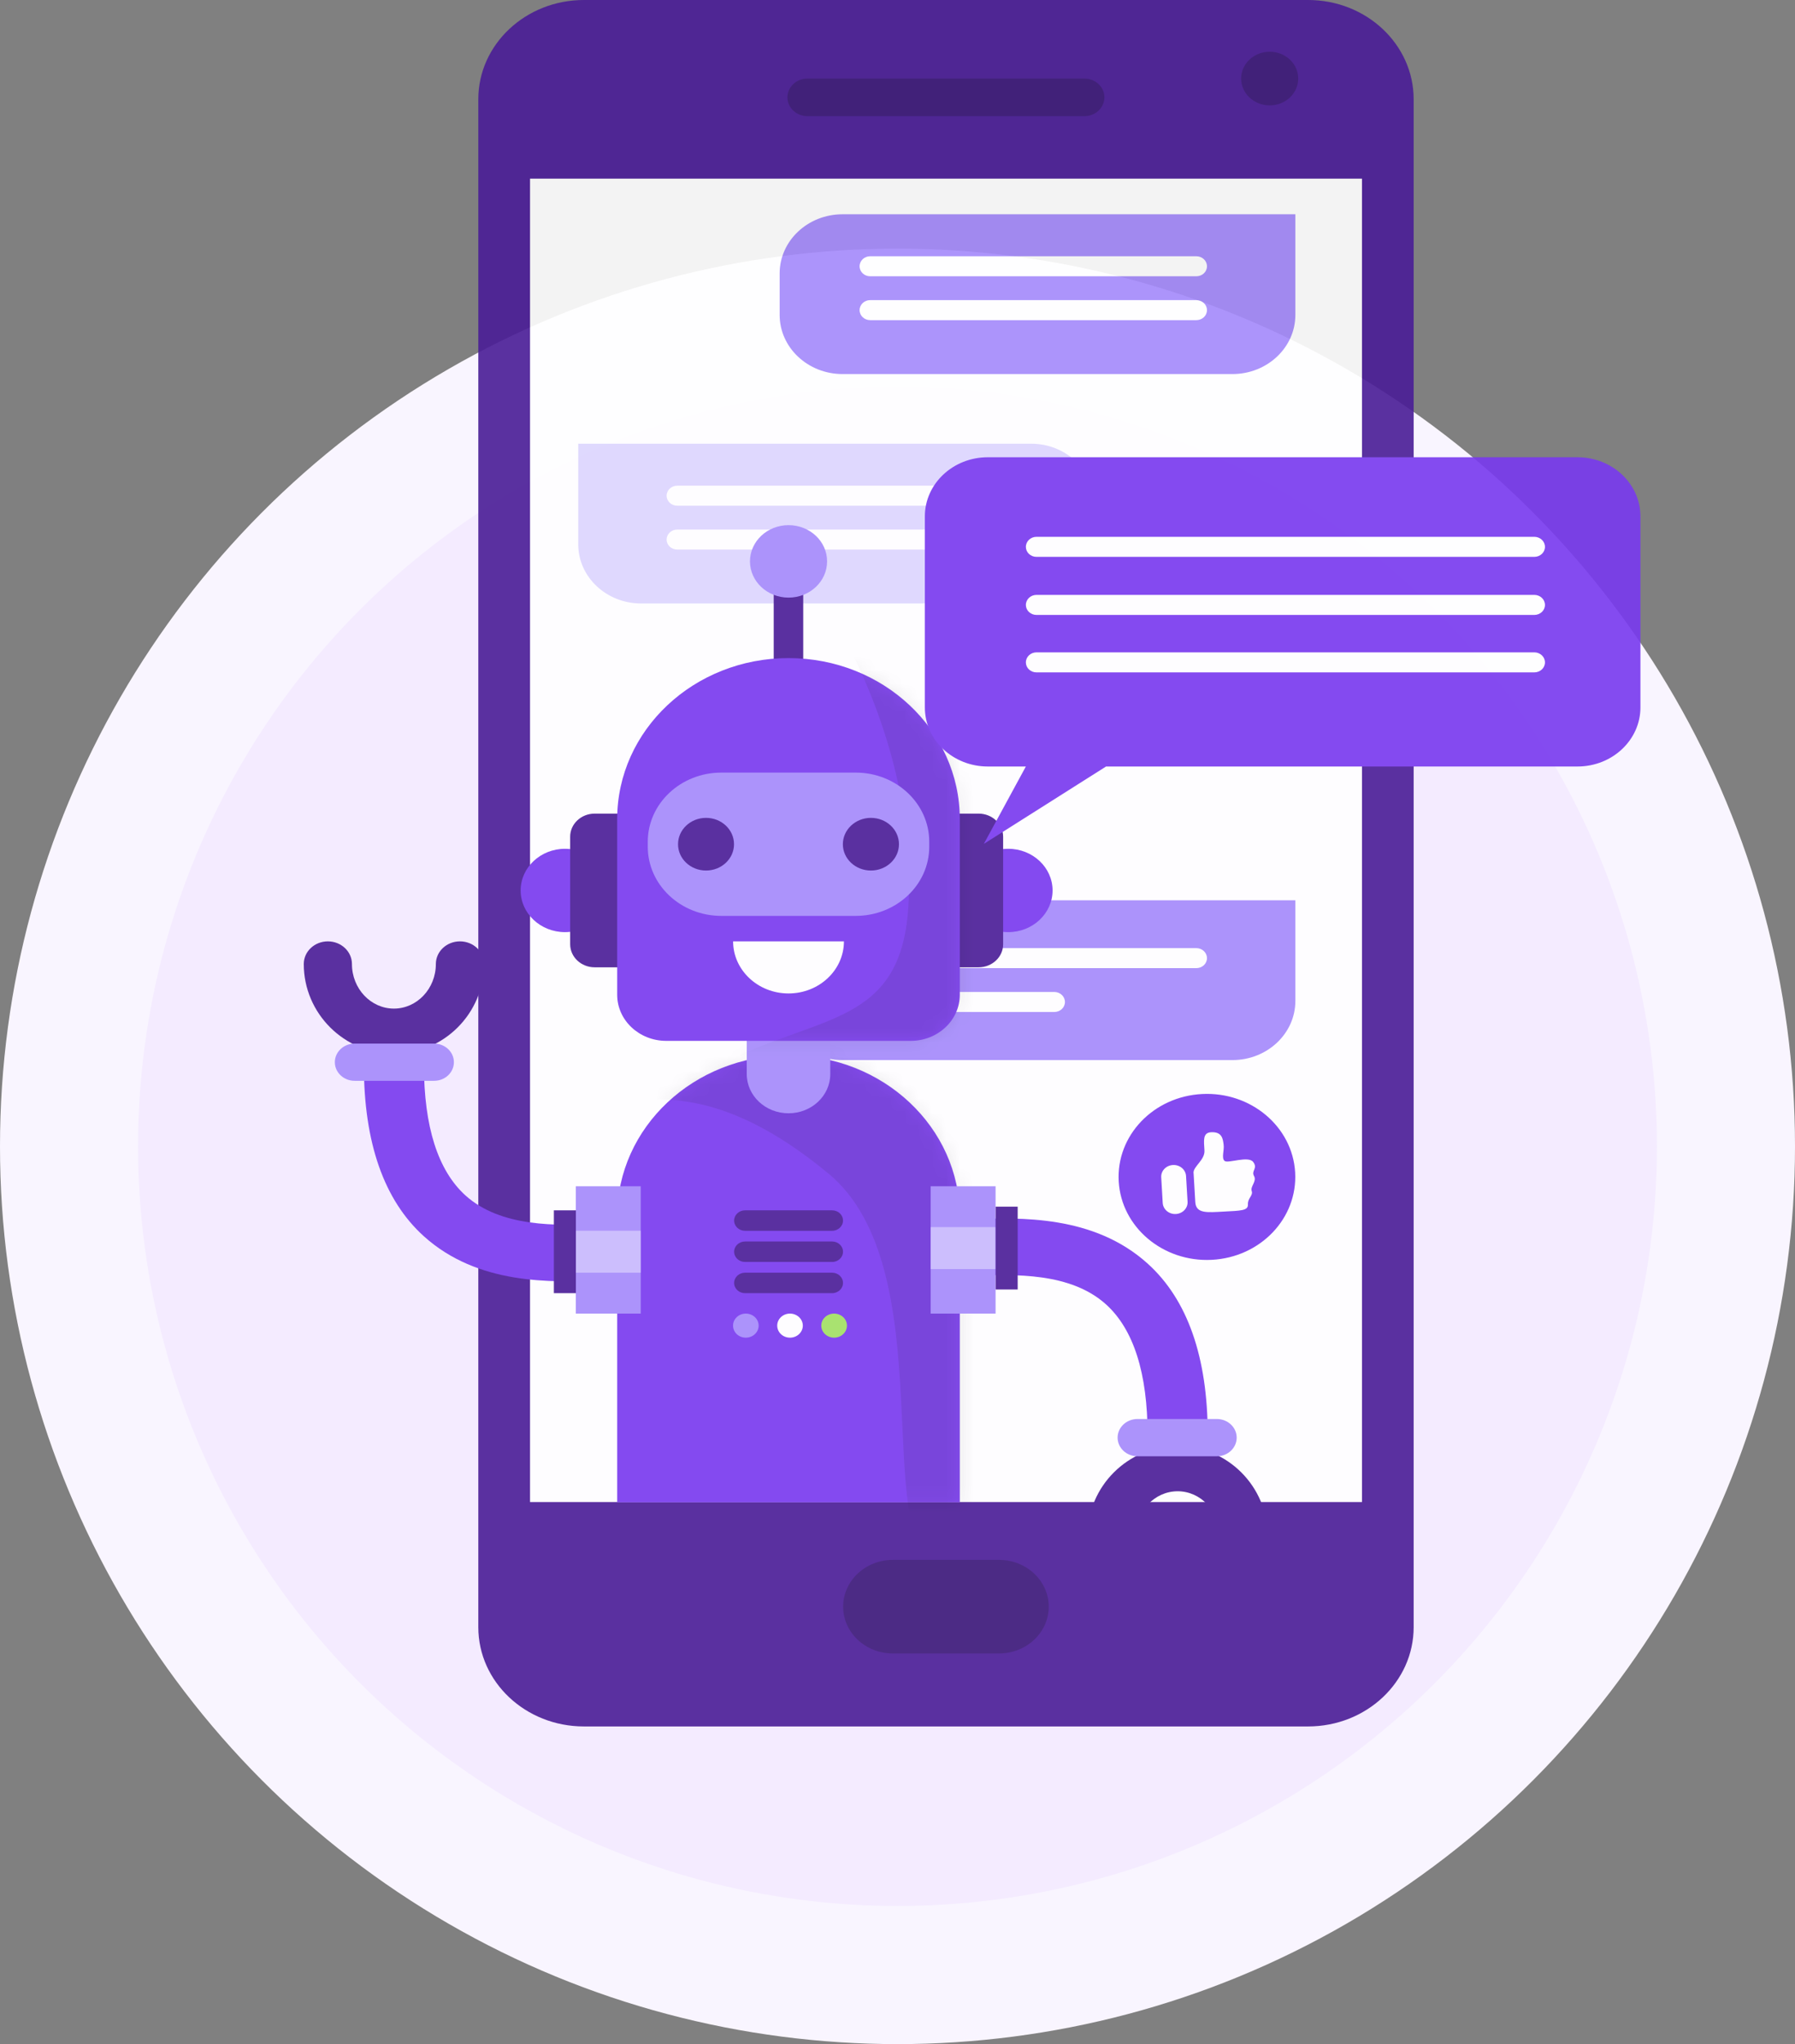 <svg width="130" height="148" viewBox="0 0 130 148" fill="none" xmlns="http://www.w3.org/2000/svg">
<rect x="0" y="0" width="130" height="148" fill="#808080" stroke="none"/>
<circle cx="65" cy="83" r="60" fill="#F4EBFF" stroke="#F9F5FF" stroke-width="10"/>
<g opacity="0.9">
<path d="M102.382 117.814C102.382 121.781 98.957 125 94.734 125H42.289C38.062 125 34.641 121.781 34.641 117.814V7.186C34.641 3.219 38.066 0 42.289 0H94.734C98.961 0 102.382 3.219 102.382 7.186V117.814Z" fill="#491C96"/>
<path d="M98.639 12.935H38.387V108.753H98.639V12.935Z" fill="white"/>
<path opacity="0.2" d="M94.023 5.688C94.023 6.763 93.098 7.631 91.955 7.631C90.811 7.631 89.887 6.763 89.887 5.688C89.887 4.614 90.811 3.745 91.955 3.745C93.098 3.745 94.023 4.614 94.023 5.688Z" fill="black"/>
<path opacity="0.2" d="M79.986 7.05C79.986 7.799 79.339 8.411 78.537 8.411H58.476C57.679 8.411 57.027 7.803 57.027 7.05C57.027 6.296 57.679 5.688 58.476 5.688H78.537C79.335 5.688 79.986 6.296 79.986 7.05Z" fill="black"/>
<path opacity="0.2" d="M75.954 116.328C75.954 118.199 74.341 119.718 72.346 119.718H64.67C62.68 119.718 61.062 118.203 61.062 116.328C61.062 114.458 62.675 112.938 64.67 112.938H72.346C74.337 112.938 75.954 114.454 75.954 116.328Z" fill="black"/>
<path d="M61.02 65.184H93.814V72.473C93.814 74.835 91.773 76.753 89.258 76.753H61.02C58.506 76.753 56.465 74.835 56.465 72.473V69.464C56.465 67.101 58.506 65.184 61.02 65.184Z" fill="#A48AFB"/>
<path d="M87.413 69.374C87.413 69.776 87.067 70.097 86.638 70.097H63.024C62.596 70.097 62.254 69.772 62.254 69.374C62.254 68.972 62.6 68.647 63.024 68.647H86.638C87.067 68.647 87.413 68.972 87.413 69.374Z" fill="white"/>
<path d="M77.127 72.549C77.127 72.951 76.781 73.272 76.353 73.272H63.024C62.596 73.272 62.254 72.947 62.254 72.549C62.254 72.147 62.6 71.821 63.024 71.821H76.353C76.781 71.821 77.127 72.147 77.127 72.549Z" fill="white"/>
<path d="M61.02 15.514H93.814V22.803C93.814 25.165 91.773 27.083 89.258 27.083H61.02C58.506 27.083 56.465 25.165 56.465 22.803V19.794C56.465 17.431 58.506 15.514 61.02 15.514Z" fill="#A48AFB"/>
<path d="M87.413 19.28C87.413 19.683 87.067 20.004 86.638 20.004H63.024C62.596 20.004 62.254 19.678 62.254 19.28C62.254 18.878 62.6 18.553 63.024 18.553H86.638C87.067 18.553 87.413 18.878 87.413 19.28Z" fill="white"/>
<path d="M87.413 22.456C87.413 22.858 87.067 23.18 86.638 23.18H63.024C62.596 23.18 62.254 22.854 62.254 22.456C62.254 22.054 62.6 21.729 63.024 21.729H86.638C87.067 21.729 87.413 22.054 87.413 22.456Z" fill="white"/>
<path d="M74.671 32.125H41.878V39.414C41.878 41.777 43.919 43.694 46.433 43.694H74.671C77.186 43.694 79.227 41.777 79.227 39.414V36.405C79.227 34.042 77.186 32.125 74.671 32.125Z" fill="#DDD6FE"/>
<path d="M48.279 35.892C48.279 36.294 48.625 36.615 49.053 36.615H72.668C73.096 36.615 73.438 36.29 73.438 35.892C73.438 35.489 73.091 35.164 72.668 35.164H49.053C48.625 35.164 48.279 35.489 48.279 35.892Z" fill="white"/>
<path d="M48.279 39.068C48.279 39.47 48.625 39.791 49.053 39.791H72.668C73.096 39.791 73.438 39.465 73.438 39.068C73.438 38.665 73.091 38.34 72.668 38.34H49.053C48.625 38.34 48.279 38.665 48.279 39.068Z" fill="white"/>
<path d="M93.799 84.886C93.99 88.203 91.289 91.036 87.758 91.216C84.233 91.396 81.213 88.858 81.021 85.54C80.83 82.223 83.531 79.39 87.062 79.21C90.587 79.03 93.608 81.569 93.799 84.886Z" fill="#7839EE"/>
<path d="M86.008 87.008C86.035 87.474 85.652 87.872 85.156 87.898C84.659 87.924 84.236 87.564 84.208 87.098L84.099 85.24C84.072 84.774 84.454 84.376 84.951 84.35C85.447 84.324 85.871 84.684 85.898 85.15L86.008 87.008Z" fill="white"/>
<path d="M86.438 84.927C86.411 84.456 87.272 83.99 87.231 83.3C87.19 82.586 87.09 82.008 87.714 81.978C88.529 81.935 88.566 82.487 88.62 82.885C88.675 83.283 88.447 83.848 88.688 84.054C88.93 84.259 90.406 83.66 90.761 84.131C91.116 84.606 90.602 84.756 90.82 85.145C91.039 85.535 90.538 85.898 90.652 86.232C90.77 86.566 90.356 86.742 90.379 87.2C90.406 87.662 89.85 87.658 88.638 87.722C87.427 87.786 86.616 87.889 86.566 87.028C86.516 86.168 86.493 85.732 86.443 84.931L86.438 84.927Z" fill="white"/>
<path d="M57.108 76.409C50.257 76.409 44.699 81.627 44.699 88.068V108.771H69.512V88.068C69.512 81.631 63.959 76.409 57.103 76.409H57.108Z" fill="#7839EE"/>
<mask id="mask0_711_13870" style="mask-type:luminance" maskUnits="userSpaceOnUse" x="44" y="76" width="26" height="33">
<path d="M57.116 76.408C50.264 76.408 44.707 81.626 44.707 88.067V108.77H69.52V88.067C69.52 81.63 63.967 76.408 57.111 76.408H57.116Z" fill="white"/>
</mask>
<g mask="url(#mask0_711_13870)">
<path opacity="0.1" d="M67.921 113.092C74.535 115.061 77.573 100.286 77.887 96.049C78.799 83.868 72.667 74.961 60.017 72.645C56.377 71.977 39.969 73.822 46.269 79.339C47.167 80.127 51.717 78.094 60.017 84.985C68.317 91.88 63.023 111.632 67.921 113.088V113.092Z" fill="black"/>
</g>
<path d="M58.172 42.34H56.035V50.262H58.172V42.34Z" fill="#491C96"/>
<path d="M54.316 40.645C54.316 39.199 55.565 38.022 57.109 38.022C58.653 38.022 59.901 39.194 59.901 40.645C59.901 42.096 58.653 43.269 57.109 43.269C55.565 43.269 54.316 42.096 54.316 40.645Z" fill="#A48AFB"/>
<path d="M44.13 64.472C44.13 66.138 42.691 67.49 40.919 67.49C39.147 67.49 37.707 66.138 37.707 64.472C37.707 62.808 39.147 61.455 40.919 61.455C42.691 61.455 44.13 62.808 44.13 64.472Z" fill="#7839EE"/>
<path d="M49.757 58.908H43.069C42.088 58.908 41.293 59.656 41.293 60.577V68.367C41.293 69.289 42.088 70.036 43.069 70.036H49.757C50.738 70.036 51.533 69.289 51.533 68.367V60.577C51.533 59.656 50.738 58.908 49.757 58.908Z" fill="#491C96"/>
<path d="M69.809 64.472C69.809 66.138 71.248 67.49 73.02 67.49C74.792 67.49 76.231 66.138 76.231 64.472C76.231 62.808 74.792 61.455 73.02 61.455C71.248 61.455 69.809 62.808 69.809 64.472Z" fill="#7839EE"/>
<path d="M70.874 58.908H64.187C63.206 58.908 62.41 59.656 62.41 60.577V68.367C62.41 69.289 63.206 70.036 64.187 70.036H70.874C71.855 70.036 72.65 69.289 72.65 68.367V60.577C72.65 59.656 71.855 58.908 70.874 58.908Z" fill="#491C96"/>
<path d="M57.107 80.605C58.779 80.605 60.131 79.333 60.131 77.763V70.82H54.082V77.763C54.082 79.333 55.435 80.605 57.107 80.605Z" fill="#A48AFB"/>
<path d="M57.108 47.648C50.257 47.648 44.699 52.866 44.699 59.307V72.023C44.699 73.868 46.289 75.362 48.252 75.362H65.959C67.922 75.362 69.512 73.868 69.512 72.023V59.307C69.512 52.87 63.959 47.648 57.103 47.648H57.108Z" fill="#7839EE"/>
<mask id="mask1_711_13870" style="mask-type:luminance" maskUnits="userSpaceOnUse" x="44" y="47" width="26" height="29">
<path d="M57.116 47.648C50.264 47.648 44.707 52.865 44.707 59.306V72.023C44.707 73.867 46.297 75.361 48.26 75.361H65.966C67.93 75.361 69.52 73.867 69.52 72.023V59.306C69.52 52.869 63.967 47.648 57.111 47.648H57.116Z" fill="white"/>
</mask>
<g mask="url(#mask1_711_13870)">
<path opacity="0.1" d="M60.657 45.248C64.006 51.342 66.019 58.015 65.819 64.936C65.559 73.954 60.088 73.355 53.027 76.629C55.396 80.16 62.224 77.695 65.828 77.494C71.59 77.173 73.253 76.865 74.305 71.287C75.476 65.103 74.123 56.556 71.226 50.743C70.132 48.552 62.707 41.143 61.869 44.678L60.653 45.248H60.657Z" fill="black"/>
</g>
<path d="M26.348 77.102H30.703C30.703 81.566 31.714 84.746 33.709 86.552C36.287 88.88 40.332 88.735 43.289 88.628C43.872 88.606 44.423 88.589 44.924 88.589V92.681C44.505 92.681 43.995 92.698 43.457 92.72C39.931 92.848 34.606 93.041 30.693 89.505C27.81 86.903 26.352 82.73 26.352 77.11L26.348 77.102Z" fill="#7839EE"/>
<path d="M23.745 68.158C24.706 68.158 25.489 68.89 25.489 69.797C25.489 71.578 26.851 73.025 28.528 73.025C30.204 73.025 31.566 71.578 31.566 69.797C31.566 68.894 32.345 68.158 33.311 68.158C34.276 68.158 35.055 68.89 35.055 69.797C35.055 73.384 32.131 76.299 28.532 76.299C24.934 76.299 22 73.38 22 69.797C22 68.894 22.779 68.158 23.745 68.158Z" fill="#491C96"/>
<path d="M46.404 85.89H41.703V95.109H46.404V85.89Z" fill="#A48AFB"/>
<path opacity="0.4" d="M46.404 89.109H41.703V92.148H46.404V89.109Z" fill="white"/>
<path d="M41.708 87.632H40.113V93.628H41.708V87.632Z" fill="#491C96"/>
<path d="M24.25 76.907C24.25 76.162 24.892 75.559 25.685 75.559H31.438C32.231 75.559 32.873 76.162 32.873 76.907C32.873 77.652 32.231 78.255 31.438 78.255H25.685C24.892 78.255 24.25 77.652 24.25 76.907Z" fill="#A48AFB"/>
<path d="M87.467 103.896H83.112C83.112 99.432 82.101 96.252 80.106 94.446C77.527 92.117 73.482 92.263 70.526 92.37C69.943 92.391 69.396 92.408 68.891 92.408V88.317C69.31 88.317 69.82 88.299 70.357 88.278C73.883 88.15 79.208 87.957 83.121 91.492C86.005 94.095 87.467 98.268 87.467 103.888V103.896Z" fill="#7839EE"/>
<path d="M90.068 112.838C89.107 112.838 88.323 112.106 88.323 111.199C88.323 109.418 86.961 107.972 85.289 107.972C83.618 107.972 82.251 109.418 82.251 111.199C82.251 112.102 81.472 112.838 80.506 112.838C79.541 112.838 78.762 112.106 78.762 111.199C78.762 107.612 81.686 104.697 85.285 104.697C88.883 104.697 91.808 107.612 91.808 111.199C91.808 112.102 91.029 112.838 90.063 112.838H90.068Z" fill="#491C96"/>
<path d="M72.103 85.89H67.402V95.109H72.103V85.89Z" fill="#A48AFB"/>
<path opacity="0.4" d="M72.103 88.848H67.402V91.886H72.103V88.848Z" fill="white"/>
<path d="M73.704 87.366H72.109V93.363H73.704V87.366Z" fill="#491C96"/>
<path d="M89.565 104.089C89.565 104.834 88.922 105.438 88.13 105.438H82.376C81.584 105.438 80.941 104.834 80.941 104.089C80.941 103.345 81.584 102.741 82.376 102.741H88.13C88.922 102.741 89.565 103.345 89.565 104.089Z" fill="#A48AFB"/>
<path d="M52.244 55.938H61.969C64.912 55.938 67.299 58.181 67.299 60.946V61.306C67.299 64.071 64.912 66.313 61.969 66.313H52.244C49.301 66.313 46.914 64.071 46.914 61.306V60.946C46.914 58.181 49.301 55.938 52.244 55.938Z" fill="#A48AFB"/>
<path d="M61.12 68.158C61.12 70.243 59.321 71.929 57.107 71.929C54.893 71.929 53.094 70.238 53.094 68.158H61.125H61.12Z" fill="white"/>
<path d="M53.16 61.125C53.16 62.178 52.253 63.029 51.133 63.029C50.012 63.029 49.105 62.178 49.105 61.125C49.105 60.072 50.012 59.216 51.133 59.216C52.253 59.216 53.16 60.068 53.16 61.125Z" fill="#491C96"/>
<path d="M65.106 61.125C65.106 62.178 64.195 63.029 63.075 63.029C61.954 63.029 61.043 62.178 61.043 61.125C61.043 60.072 61.954 59.216 63.075 59.216C64.195 59.216 65.106 60.068 65.106 61.125Z" fill="#491C96"/>
<path d="M61.053 88.372C61.053 88.779 60.702 89.113 60.265 89.113H53.956C53.519 89.113 53.168 88.783 53.168 88.372C53.168 87.966 53.519 87.632 53.956 87.632H60.265C60.702 87.632 61.053 87.961 61.053 88.372Z" fill="#491C96"/>
<path d="M61.053 90.628C61.053 91.039 60.702 91.369 60.265 91.369H53.956C53.519 91.369 53.168 91.039 53.168 90.628C53.168 90.222 53.519 89.888 53.956 89.888H60.265C60.702 89.888 61.053 90.217 61.053 90.628Z" fill="#491C96"/>
<path d="M61.053 92.889C61.053 93.296 60.702 93.629 60.265 93.629H53.956C53.519 93.629 53.168 93.3 53.168 92.889C53.168 92.482 53.519 92.148 53.956 92.148H60.265C60.702 92.148 61.053 92.478 61.053 92.889Z" fill="#491C96"/>
<path d="M54.944 95.978C54.944 96.458 54.529 96.851 54.015 96.851C53.5 96.851 53.09 96.462 53.09 95.978C53.09 95.495 53.504 95.109 54.015 95.109C54.525 95.109 54.944 95.499 54.944 95.978Z" fill="#A48AFB"/>
<path d="M58.143 95.978C58.143 96.458 57.728 96.851 57.214 96.851C56.699 96.851 56.289 96.462 56.289 95.978C56.289 95.495 56.704 95.109 57.214 95.109C57.724 95.109 58.143 95.499 58.143 95.978Z" fill="white"/>
<path d="M61.339 95.978C61.339 96.458 60.925 96.851 60.41 96.851C59.895 96.851 59.48 96.462 59.48 95.978C59.48 95.495 59.895 95.109 60.41 95.109C60.925 95.109 61.339 95.499 61.339 95.978Z" fill="#A1E161"/>
<path d="M114.251 33.107H71.536C69.021 33.107 66.981 35.025 66.981 37.388V51.217C66.981 53.579 69.021 55.497 71.536 55.497H74.296L71.253 61.099L80.104 55.497H114.251C116.765 55.497 118.806 53.579 118.806 51.217V37.388C118.806 35.025 116.765 33.107 114.251 33.107Z" fill="#7839EE"/>
<path d="M111.892 39.595C111.892 39.997 111.545 40.318 111.117 40.318H75.067C74.638 40.318 74.297 39.993 74.297 39.595C74.297 39.193 74.643 38.867 75.067 38.867H111.117C111.545 38.867 111.892 39.193 111.892 39.595Z" fill="white"/>
<path d="M111.892 43.8C111.892 44.202 111.545 44.523 111.117 44.523H75.067C74.638 44.523 74.297 44.198 74.297 43.8C74.297 43.398 74.643 43.072 75.067 43.072H111.117C111.545 43.072 111.892 43.398 111.892 43.8Z" fill="white"/>
<path d="M111.892 47.96C111.892 48.362 111.545 48.683 111.117 48.683H75.067C74.638 48.683 74.297 48.358 74.297 47.96C74.297 47.558 74.643 47.232 75.067 47.232H111.117C111.545 47.232 111.892 47.558 111.892 47.96Z" fill="white"/>
</g>
</svg>
